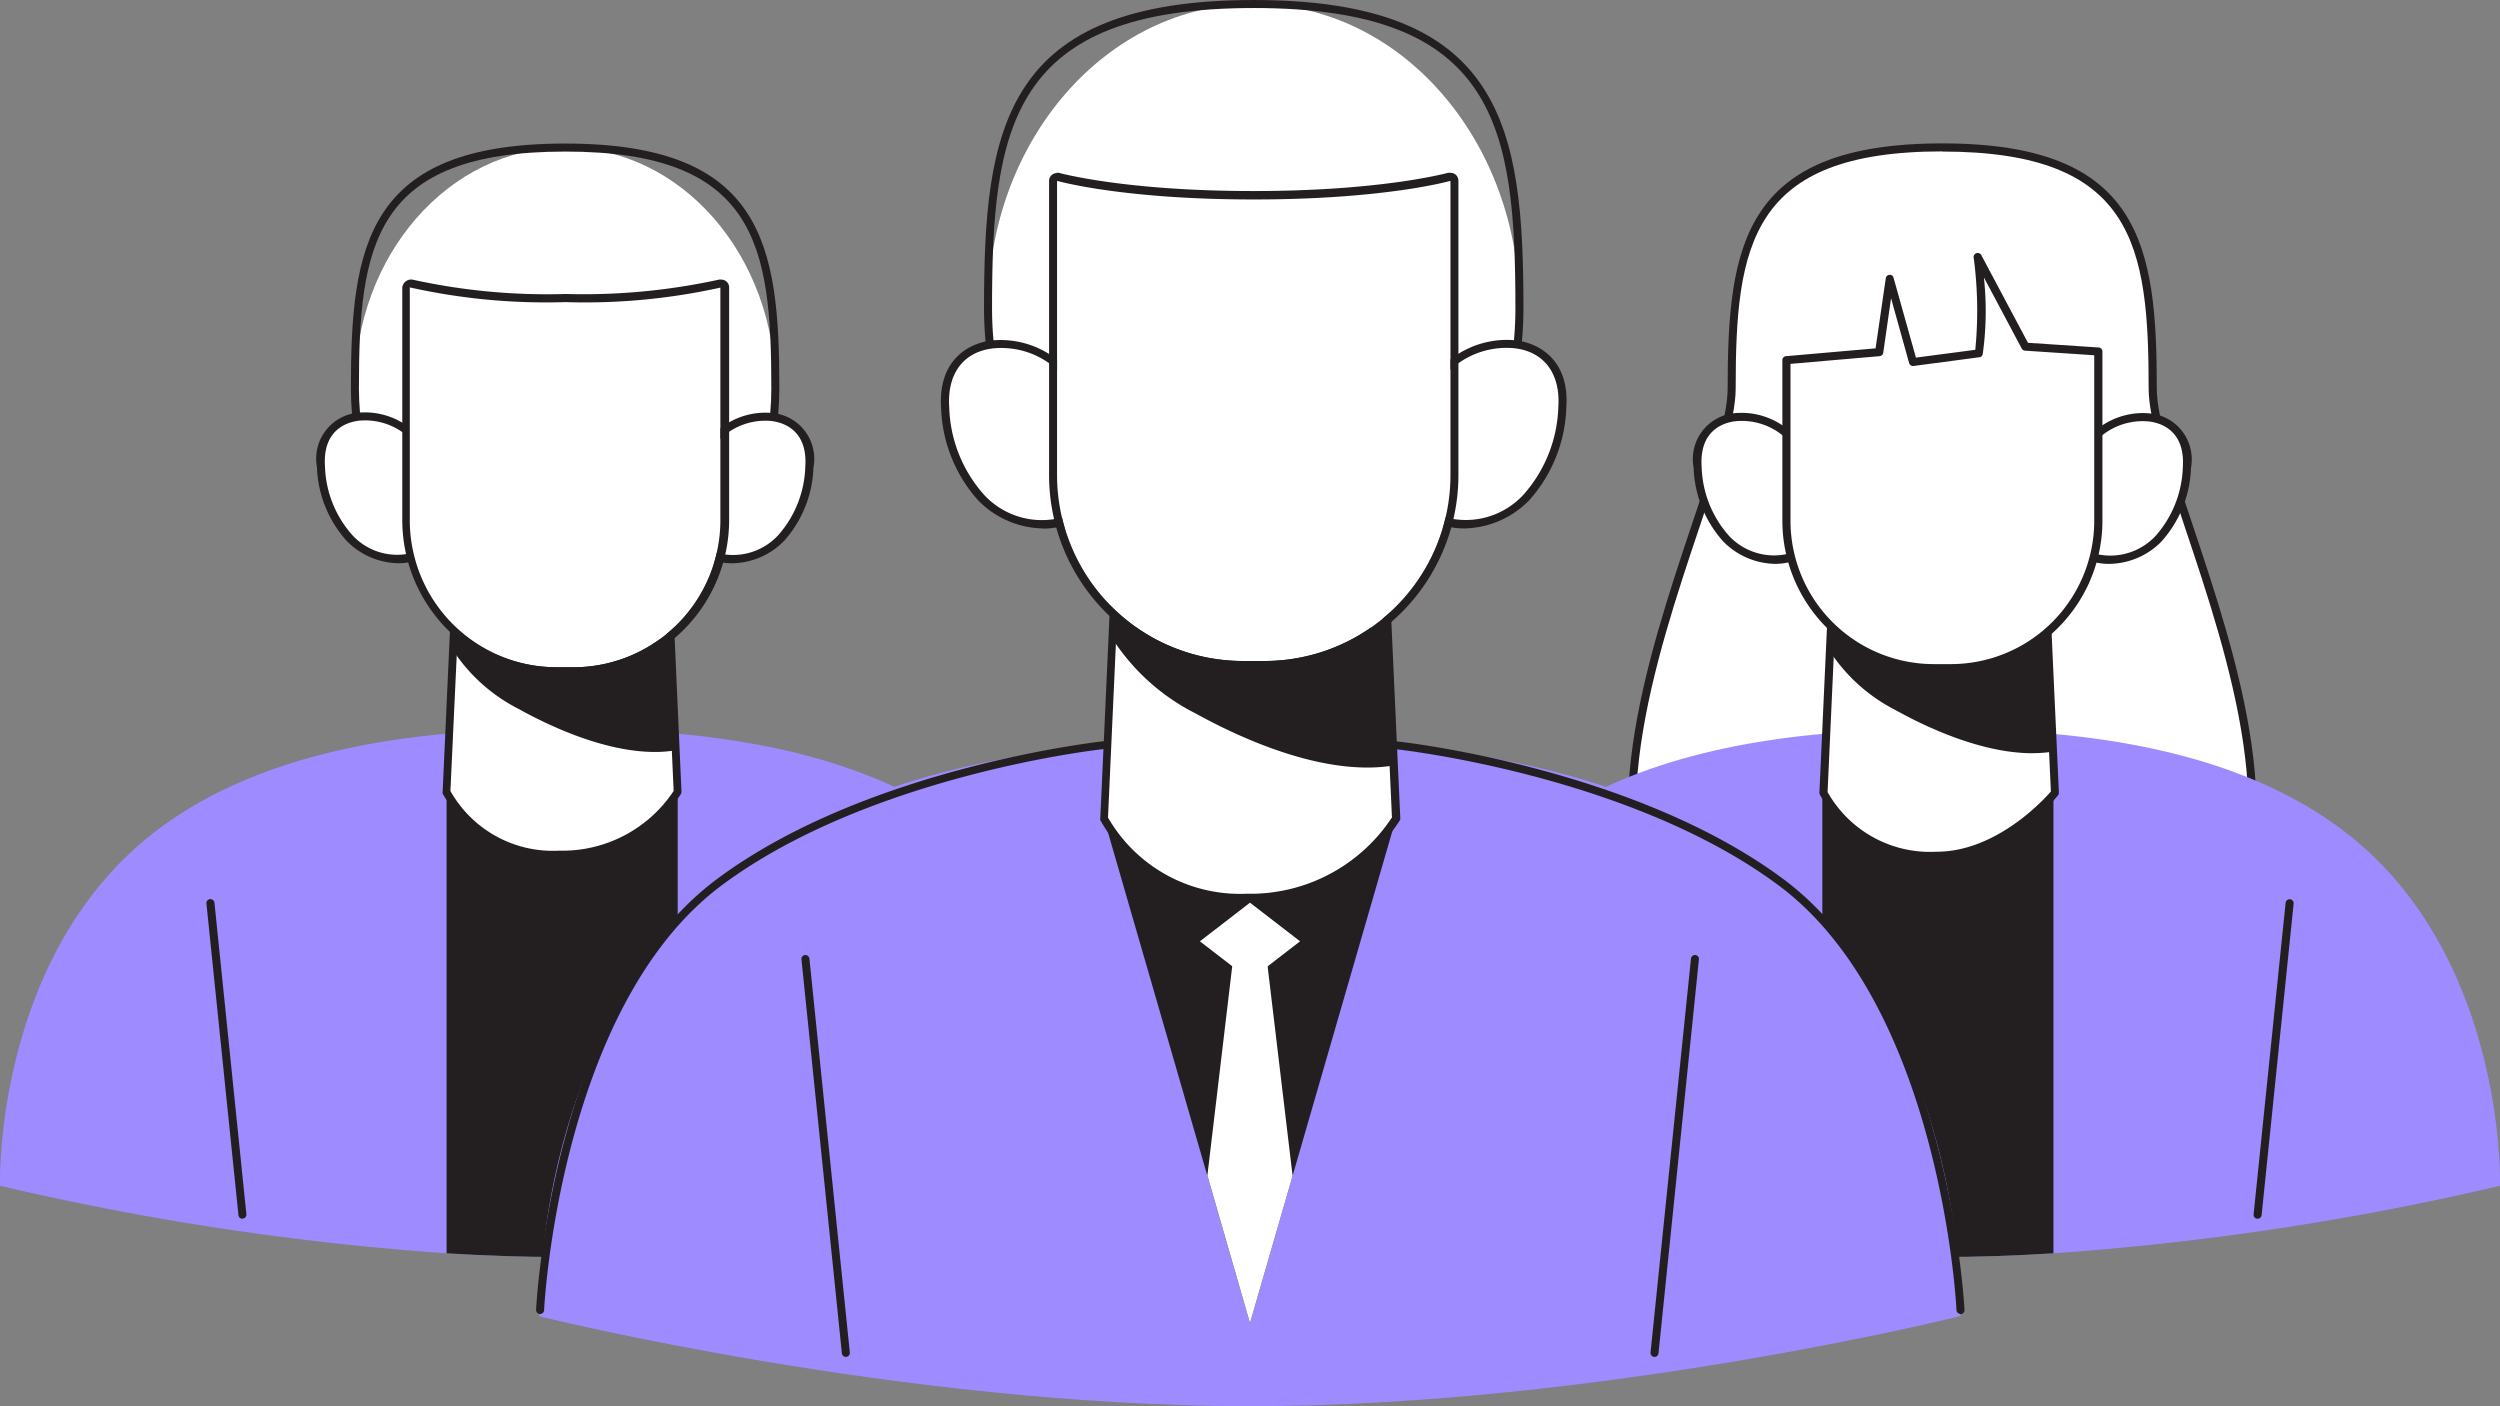 <svg xmlns="http://www.w3.org/2000/svg" width="160.004" height="89.998" viewBox="0 0 160.004 89.998"><rect x="0" y="0" width="160.004" height="89.998" fill="#808080" stroke="none"/><g transform="translate(-39.505 -59.45)"><path d="M111.456,182.285a179.825,179.825,0,0,1-28.577,4.322c-2.443.15-4.925.239-7.4.239s-4.955-.09-7.392-.239a179.949,179.949,0,0,1-28.582-4.322S39.143,170.227,46.815,162s20.811-8.947,28.667-8.947,21,.733,28.672,8.947S111.456,182.285,111.456,182.285Z" transform="translate(0 -46.943)" fill="#9e8bff"/><path d="M111.64,161.12v29.534c-2.442.15-4.925.239-7.4.239s-4.955-.09-7.392-.239V161.12Z" transform="translate(-28.761 -50.991)" fill="#231f20"/><ellipse cx="13.454" cy="15.418" rx="13.454" ry="15.418" transform="translate(62.217 68.896)" fill="#fff"/><path d="M98.268,109.234c-7.557,0-13.708-7.033-13.708-15.677,0-9.182,1-15.677,13.708-15.677s13.713,6.48,13.713,15.677C111.981,102.2,105.83,109.234,98.268,109.234Zm0-30.84c-12.277,0-13.194,5.982-13.194,15.163,0,8.359,5.922,15.163,13.194,15.163s13.2-6.8,13.2-15.163C111.467,84.42,110.545,78.393,98.268,78.393Z" transform="translate(-22.597 -9.243)" fill="#231f20"/><path d="M129.1,116.466c.658-4.107,7.477-5.119,7.138-.279a7.133,7.133,0,0,1-1.819,4.546,4.219,4.219,0,0,1-4.571,1.067" transform="translate(-44.935 -26.834)" fill="#fff"/><path d="M131.008,122.076a3.729,3.729,0,0,1-1.53-.319.257.257,0,1,1,.209-.469,3.938,3.938,0,0,0,4.287-1,6.909,6.909,0,0,0,1.74-4.382c.169-2.4-1.466-2.851-2.173-2.936a4.163,4.163,0,0,0-4.451,3.275.259.259,0,1,1-.5-.085,4.666,4.666,0,0,1,5.015-3.7,2.946,2.946,0,0,1,2.632,3.489,7.418,7.418,0,0,1-1.889,4.706A4.735,4.735,0,0,1,131.008,122.076Z" transform="translate(-44.67 -26.576)" fill="#231f20"/><path d="M87.806,116.466c-.658-4.107-7.477-5.119-7.138-.279a7.158,7.158,0,0,0,1.814,4.546,4.227,4.227,0,0,0,4.576,1.067" transform="translate(-20.638 -26.834)" fill="#fff"/><path d="M85.407,122.051a4.735,4.735,0,0,1-3.325-1.441,7.427,7.427,0,0,1-1.894-4.706,2.957,2.957,0,0,1,2.632-3.489,4.686,4.686,0,0,1,5.02,3.7.264.264,0,0,1-.214.3.259.259,0,0,1-.294-.214,4.15,4.15,0,0,0-4.451-3.275c-.708.085-2.343.533-2.178,2.936a6.916,6.916,0,0,0,1.745,4.382,3.888,3.888,0,0,0,4.282,1,.258.258,0,1,1,.214.469A3.729,3.729,0,0,1,85.407,122.051Z" transform="translate(-20.398 -26.552)" fill="#231f20"/><path d="M96.85,145.247a7.816,7.816,0,0,0,7.223,4.018,8.688,8.688,0,0,0,7.567-4.018l-.723-15.777H97.568Z" transform="translate(-28.761 -35.117)" fill="#fff"/><path d="M103.81,149.263a8.228,8.228,0,0,1-7.477-4.167.259.259,0,0,1,0-.12l.718-15.782a.259.259,0,0,1,.259-.244h13.349a.259.259,0,0,1,.259.244l.7,15.782a.254.254,0,0,1-.03.135A9.032,9.032,0,0,1,103.81,149.263Zm-6.979-4.332a7.528,7.528,0,0,0,6.979,3.818,8.524,8.524,0,0,0,7.308-3.823l-.7-15.453H97.549Z" transform="translate(-28.498 -34.856)" fill="#231f20"/><path d="M98.063,141.34a10.966,10.966,0,0,0,4.033,3.539c2.647,1.461,6.6,3.105,9.81,2.617l-.528-6.655a30.208,30.208,0,0,1-7.078.05,20.3,20.3,0,0,1-6.111-1.186C97.863,139.545,97.654,140.7,98.063,141.34Z" transform="translate(-29.255 -40.243)" fill="#231f20"/><path d="M110.431,147.542c-3.235,0-6.759-1.66-8.708-2.742a10.966,10.966,0,0,1-4.122-3.619,1.9,1.9,0,0,1-.03-1.894.4.4,0,0,1,.469-.12,20.073,20.073,0,0,0,6.026,1.161,29.61,29.61,0,0,0,7.023-.045.254.254,0,0,1,.189.055.239.239,0,0,1,.095.174l.528,6.669a.249.249,0,0,1-.214.264A8.06,8.06,0,0,1,110.431,147.542Zm-12.517-7.866a1.605,1.605,0,0,0,.1,1.261h0a10.562,10.562,0,0,0,3.948,3.449c2.1,1.161,6.076,3.021,9.421,2.622l-.5-6.176a30.85,30.85,0,0,1-6.879,0A20.577,20.577,0,0,1,97.914,139.676Zm-.075-.035Z" transform="translate(-29.002 -39.965)" fill="#231f20"/><path d="M101.471,120.665h1.1a9.411,9.411,0,0,0,9.371-9.411V96.35a39.995,39.995,0,0,1-9.969.942A39.995,39.995,0,0,1,92,96.35v14.9a9.416,9.416,0,0,0,9.471,9.411Z" transform="translate(-26.328 -18.507)" fill="#fff"/><path d="M111.517,95.843v14.9a9.411,9.411,0,0,1-9.411,9.411H101.05a9.416,9.416,0,0,1-9.411-9.411v-14.9a40.044,40.044,0,0,0,9.969.942,40.044,40.044,0,0,0,9.969-.942m0-.5a.449.449,0,0,0-.14,0,40.722,40.722,0,0,1-9.82.922,40,40,0,0,1-9.815-.922.575.575,0,0,0-.643.5v14.9a9.934,9.934,0,0,0,9.89,9.925h1.1a9.939,9.939,0,0,0,9.929-9.925v-14.9A.5.5,0,0,0,111.577,95.344Z" transform="translate(-25.907 -17.999)" fill="#231f20"/><path d="M68.312,195.347a.254.254,0,0,1-.254-.234l-2.049-19.939a.259.259,0,0,1,.229-.284.269.269,0,0,1,.284.229l2.044,19.939a.254.254,0,0,1-.229.279Z" transform="translate(-13.292 -57.896)" fill="#231f20"/><path d="M152.478,195.42h-.03a.254.254,0,0,1-.229-.279l2.049-19.939a.259.259,0,0,1,.5.055L152.717,195.2A.259.259,0,0,1,152.478,195.42Z" transform="translate(-56.529 -57.97)" fill="#231f20"/><path d="M282.4,93.833c0,8.529,21.13,41.936-13.459,41.936s-13.459-33.4-13.459-41.936.568-15.453,13.459-15.453S282.4,85.3,282.4,93.833Z" transform="translate(-105.114 -9.494)" fill="#fff"/><path d="M268.638,135.752c-8.663,0-14.6-2.133-17.626-6.345-5.109-7.1-1.231-18.688,1.6-27.147,1.231-3.669,2.293-6.839,2.293-8.7,0-9.2,1-15.7,13.733-15.7s13.733,6.505,13.733,15.7c0,1.859,1.057,5.03,2.288,8.7,2.831,8.474,6.714,20.043,1.6,27.147C283.228,133.629,277.3,135.752,268.638,135.752Zm0-57.379c-12.3,0-13.219,6.012-13.219,15.188,0,1.944-1.072,5.149-2.318,8.863-2.8,8.349-6.63,19.789-1.67,26.678,2.931,4.072,8.718,6.136,17.207,6.136s14.276-2.064,17.2-6.136c4.96-6.889,1.127-18.329-1.67-26.678-1.241-3.714-2.318-6.919-2.318-8.863,0-9.152-.917-15.178-13.214-15.178Z" transform="translate(-104.828 -9.233)" fill="#231f20"/><path d="M288.1,182.3a179.825,179.825,0,0,1-28.577,4.322c-2.443.15-4.925.239-7.4.239s-4.955-.09-7.392-.239a179.942,179.942,0,0,1-28.582-4.322s-.364-12.058,7.308-20.273,20.811-8.948,28.667-8.948,21.005.733,28.672,8.948S288.1,182.3,288.1,182.3Z" transform="translate(-88.591 -46.958)" fill="#9e8bff"/><path d="M288.28,161.12v29.534c-2.443.15-4.925.239-7.4.239s-4.955-.09-7.392-.239V161.12Z" transform="translate(-117.351 -50.991)" fill="#231f20"/><path d="M244.952,195.346a.254.254,0,0,1-.254-.234l-2.049-19.939a.259.259,0,0,1,.229-.284.269.269,0,0,1,.284.229l2.044,19.939a.249.249,0,0,1-.229.279Z" transform="translate(-101.883 -57.896)" fill="#231f20"/><path d="M329.118,195.356h-.03a.254.254,0,0,1-.229-.279l2.049-19.939a.264.264,0,0,1,.284-.229.259.259,0,0,1,.229.284l-2.049,19.939A.259.259,0,0,1,329.118,195.356Z" transform="translate(-145.12 -57.906)" fill="#231f20"/><path d="M305.94,116.463c.658-4.112,7.477-5.124,7.148-.274a7.138,7.138,0,0,1-1.819,4.551,4.226,4.226,0,0,1-4.581,1.072" transform="translate(-133.626 -26.831)" fill="#fff"/><path d="M307.868,122.141a3.738,3.738,0,0,1-1.53-.314.259.259,0,1,1,.214-.469,3.966,3.966,0,0,0,4.287-1,6.958,6.958,0,0,0,1.75-4.392c.164-2.408-1.47-2.861-2.183-2.941a4.158,4.158,0,0,0-4.456,3.28.259.259,0,0,1-.5-.085,4.681,4.681,0,0,1,5.025-3.709A2.957,2.957,0,0,1,313.111,116a7.413,7.413,0,0,1-1.894,4.716A4.76,4.76,0,0,1,307.868,122.141Z" transform="translate(-133.38 -26.602)" fill="#231f20"/><path d="M264.606,116.463c-.658-4.112-7.477-5.124-7.148-.274a7.163,7.163,0,0,0,1.819,4.551,4.228,4.228,0,0,0,4.581,1.072" transform="translate(-109.305 -26.831)" fill="#fff"/><path d="M262.176,122.121a4.77,4.77,0,0,1-3.34-1.441,7.432,7.432,0,0,1-1.889-4.716,2.952,2.952,0,0,1,2.632-3.489,4.692,4.692,0,0,1,5.025,3.709.249.249,0,0,1-.214.294.259.259,0,0,1-.294-.209,4.16,4.16,0,0,0-4.456-3.28c-.713.08-2.348.533-2.178,2.941a6.924,6.924,0,0,0,1.745,4.391,3.948,3.948,0,0,0,4.292,1,.257.257,0,0,1,.209.469A3.724,3.724,0,0,1,262.176,122.121Z" transform="translate(-109.048 -26.582)" fill="#231f20"/><path d="M273.64,145.356a7.826,7.826,0,0,0,7.238,4.023c4.3,0,7.572-4.023,7.572-4.023l-.718-15.806H274.358Z" transform="translate(-117.426 -35.157)" fill="#fff"/><path d="M280.612,149.372a8.159,8.159,0,0,1-7.477-4.172.244.244,0,0,1-.025-.12l.723-15.806a.259.259,0,0,1,.254-.244h13.374a.259.259,0,0,1,.254.244l.723,15.806a.274.274,0,0,1-.06.174C288.248,145.425,284.983,149.372,280.612,149.372Zm-6.979-4.332a7.528,7.528,0,0,0,6.979,3.818c3.808,0,6.844-3.315,7.313-3.853l-.708-15.452h-12.88Z" transform="translate(-117.16 -34.897)" fill="#231f20"/><path d="M274.853,141.437a10.966,10.966,0,0,0,4.043,3.539c2.647,1.465,6.61,3.115,9.825,2.622l-.528-6.679a30.348,30.348,0,0,1-7.093.045,20.367,20.367,0,0,1-6.121-1.186C274.653,139.633,274.444,140.789,274.853,141.437Z" transform="translate(-117.921 -40.281)" fill="#231f20"/><path d="M287.241,147.692c-3.235,0-6.769-1.66-8.718-2.742a11,11,0,0,1-4.132-3.629,1.9,1.9,0,0,1-.03-1.894.4.4,0,0,1,.469-.12,19.982,19.982,0,0,0,6.036,1.161,29.473,29.473,0,0,0,7.038-.045.264.264,0,0,1,.189.055.249.249,0,0,1,.09.174l.528,6.679a.249.249,0,0,1-.209.269,8.787,8.787,0,0,1-1.261.09ZM274.7,139.8a1.605,1.605,0,0,0,.1,1.261h0a10.637,10.637,0,0,0,3.953,3.454c2.1,1.161,6.091,3.026,9.436,2.622l-.5-6.186a30.9,30.9,0,0,1-6.889,0A20.443,20.443,0,0,1,274.7,139.8Zm-.075-.035Z" transform="translate(-117.668 -40.035)" fill="#231f20"/><path d="M288.824,98.527v10.847a9.421,9.421,0,0,1-9.416,9.421h-1.1a9.426,9.426,0,0,1-9.431-9.421V99.085l5.932-.5.683-4.706,1.5,5.324,4.207-.558a23.585,23.585,0,0,0-.06-6.126l3.016,5.722Z" transform="translate(-115.039 -16.586)" fill="#fff"/><path d="M279.147,118.762h-1.1a9.7,9.7,0,0,1-9.69-9.68V98.793a.254.254,0,0,1,.239-.254l5.727-.5.653-4.486a.254.254,0,0,1,.234-.219.239.239,0,0,1,.264.189l1.431,5.109,3.8-.5a25.833,25.833,0,0,0-.095-5.842.265.265,0,0,1,.5-.179l2.966,5.573,4.526.3a.254.254,0,0,1,.239.254v10.847A9.69,9.69,0,0,1,279.147,118.762ZM268.878,99.032v10.049a9.177,9.177,0,0,0,9.172,9.167h1.1a9.177,9.177,0,0,0,9.167-9.167v-10.6l-4.431-.294a.264.264,0,0,1-.209-.135L281.255,93.5a19.9,19.9,0,0,1-.075,4.915.249.249,0,0,1-.219.194l-4.207.558a.259.259,0,0,1-.284-.184l-1.156-4.152-.5,3.489a.254.254,0,0,1-.234.219Z" transform="translate(-114.778 -16.294)" fill="#231f20"/><path d="M190.485,165.68c-9.7-10.388-26.3-11.31-36.239-11.31s-26.543.922-36.239,11.31-9.232,25.621-9.232,25.621,23.084,5.752,45.47,5.752,45.47-5.767,45.47-5.767S200.176,176.068,190.485,165.68Z" transform="translate(-34.74 -47.605)" fill="#9e8bff"/><path d="M199.943,163.526l-6.62,22.875-2.727,9.426-2.732-9.441-6.615-22.86C185.731,162.195,195.461,162.195,199.943,163.526Z" transform="translate(-71.09 -51.697)" fill="#231f20"/><ellipse cx="17.003" cy="19.49" rx="17.003" ry="19.49" transform="translate(102.743 59.709)" fill="#fff"/><path d="M183.112,98.944c-9.516,0-17.262-8.858-17.262-19.744,0-11.564,1.241-19.749,17.262-19.749s17.262,8.185,17.262,19.749C200.374,90.086,192.633,98.944,183.112,98.944Zm0-38.98c-15.582,0-16.749,7.617-16.749,19.236,0,10.6,7.517,19.231,16.749,19.231S199.86,89.8,199.86,79.2C199.86,67.58,198.694,59.963,183.112,59.963Z" transform="translate(-63.366 0)" fill="#231f20"/><path d="M222,108.031c.827-5.189,9.446-6.48,9.017-.349a9.015,9.015,0,0,1-2.293,5.742,5.352,5.352,0,0,1-5.782,1.356" transform="translate(-91.527 -22.137)" fill="#fff"/><path d="M224.491,115.158a4.67,4.67,0,0,1-1.9-.394.264.264,0,0,1-.13-.344.259.259,0,0,1,.339-.13,5.019,5.019,0,0,0,5.483-1.3,8.836,8.836,0,0,0,2.223-5.583c.15-2.148-.9-3.564-2.811-3.783a5.312,5.312,0,0,0-5.7,4.192.264.264,0,0,1-.3.214.249.249,0,0,1-.209-.294,5.858,5.858,0,0,1,6.261-4.621c1.715.194,3.489,1.436,3.27,4.327a9.318,9.318,0,0,1-2.368,5.907A5.947,5.947,0,0,1,224.491,115.158Z" transform="translate(-91.267 -21.887)" fill="#231f20"/><path d="M169.907,108.031c-.832-5.189-9.446-6.48-9.022-.349a9.047,9.047,0,0,0,2.3,5.742,5.346,5.346,0,0,0,5.777,1.356" transform="translate(-60.868 -22.137)" fill="#fff"/><path d="M166.854,115.158a5.932,5.932,0,0,1-4.162-1.8,9.318,9.318,0,0,1-2.368-5.907c-.2-2.891,1.555-4.132,3.265-4.327a5.857,5.857,0,0,1,6.266,4.621.259.259,0,1,1-.5.08,5.29,5.29,0,0,0-5.7-4.192c-1.914.219-2.961,1.635-2.811,3.783a8.781,8.781,0,0,0,2.223,5.583,5.031,5.031,0,0,0,5.483,1.3.254.254,0,0,1,.339.13.259.259,0,0,1-.13.344,4.671,4.671,0,0,1-1.909.394Z" transform="translate(-60.586 -21.887)" fill="#231f20"/><path d="M181.25,144.469s2.333,5.079,9.132,5.079a10.96,10.96,0,0,0,9.561-5.079l-.907-19.939H182.157Z" transform="translate(-71.09 -32.64)" fill="#fff"/><path d="M190.139,149.552a10.237,10.237,0,0,1-9.366-5.229.254.254,0,0,1,0-.12l.907-19.939a.254.254,0,0,1,.254-.244h16.878a.254.254,0,0,1,.254.244l.907,19.939a.214.214,0,0,1-.03.135A11.33,11.33,0,0,1,190.139,149.552Zm-8.873-5.393a9.75,9.75,0,0,0,8.873,4.875,10.842,10.842,0,0,0,9.3-4.885l-.9-19.64h-16.38Z" transform="translate(-70.847 -32.384)" fill="#231f20"/><path d="M182.773,139.544a14.068,14.068,0,0,0,5.1,4.486c3.345,1.849,8.344,3.928,12.4,3.31l-.663-8.434a38.317,38.317,0,0,1-8.972.06,26.1,26.1,0,0,1-7.721-1.5C182.519,137.266,182.24,138.722,182.773,139.544Z" transform="translate(-71.706 -39.12)" fill="#231f20"/><path d="M198.492,147.449c-4.067,0-8.514-2.094-10.966-3.449a13.636,13.636,0,0,1-5.189-4.556,2.377,2.377,0,0,1-.04-2.318.424.424,0,0,1,.5-.13,26.09,26.09,0,0,0,7.642,1.47,37.578,37.578,0,0,0,8.893-.055.259.259,0,0,1,.189.05.269.269,0,0,1,.09.174l.668,8.434a.244.244,0,0,1-.209.264A10.412,10.412,0,0,1,198.492,147.449Zm-15.841-9.969a1.994,1.994,0,0,0,.1,1.71h0a13.269,13.269,0,0,0,5.015,4.387c2.677,1.5,7.751,3.848,12.008,3.31l-.628-7.936a38.754,38.754,0,0,1-8.743,0A27.263,27.263,0,0,1,182.651,137.48ZM182.606,137.48Z" transform="translate(-71.474 -38.875)" fill="#231f20"/><path d="M187.123,113.4h1.386a11.9,11.9,0,0,0,11.9-11.9V82.67s-4.137,1.191-12.591,1.191S175.23,82.67,175.23,82.67V101.5A11.9,11.9,0,0,0,187.123,113.4Z" transform="translate(-68.071 -11.646)" fill="#fff"/><path d="M199.891,82.148V100.98a11.9,11.9,0,0,1-11.9,11.9h-1.386a11.9,11.9,0,0,1-11.893-11.9V82.148s4.137,1.191,12.586,1.191,12.591-1.191,12.591-1.191m-25.178-.5a.533.533,0,0,0-.309.1.5.5,0,0,0-.2.414V101a12.422,12.422,0,0,0,12.407,12.412h1.386A12.427,12.427,0,0,0,200.4,100.995V82.148a.5.5,0,0,0-.2-.414.533.533,0,0,0-.309-.1.5.5,0,0,0-.145,0c-.04,0-4.182,1.166-12.462,1.166s-12.407-1.156-12.462-1.166a.448.448,0,0,0-.14,0Z" transform="translate(-67.554 -11.123)" fill="#231f20"/><path d="M196.775,180.3l-3.205-2.472,3.205-2.472,3.205,2.472Z" transform="translate(-77.269 -58.133)" fill="#fff"/><path d="M199.983,196.171l-2.727,9.426-2.727-9.441,1.645-13.857.035-.289H198.3l.03.3Z" transform="translate(-77.75 -61.468)" fill="#fff"/><path d="M145.249,207.79a.254.254,0,0,1-.254-.229l-2.587-25.208a.254.254,0,0,1,.229-.284.264.264,0,0,1,.279.229l2.587,25.208a.259.259,0,0,1-.229.284Z" transform="translate(-51.608 -61.497)" fill="#231f20"/><path d="M251.658,207.79h0a.259.259,0,0,1-.229-.284l2.587-25.208a.264.264,0,0,1,.279-.229.254.254,0,0,1,.229.284l-2.587,25.208a.254.254,0,0,1-.279.229Z" transform="translate(-106.286 -61.497)" fill="#231f20"/><path d="M108.584,191.277h0a.254.254,0,0,1-.244-.269c0-.194,1-19.714,11.594-27.58,9.625-7.158,24.584-8.793,24.734-8.808a.259.259,0,0,1,.05.5c-.145,0-14.954,1.635-24.48,8.708-10.378,7.721-11.38,27-11.385,27.191a.259.259,0,0,1-.269.259Z" transform="translate(-34.523 -47.731)" fill="#231f20"/><path d="M254.58,191.275a.259.259,0,0,1-.259-.244c0-.194-1-19.47-11.39-27.191-9.511-7.073-24.33-8.693-24.48-8.708a.259.259,0,1,1,.055-.5c.15,0,15.109,1.65,24.734,8.808,10.577,7.866,11.584,27.386,11.594,27.58a.264.264,0,0,1-.244.269Z" transform="translate(-89.598 -47.729)" fill="#231f20"/></g></svg>